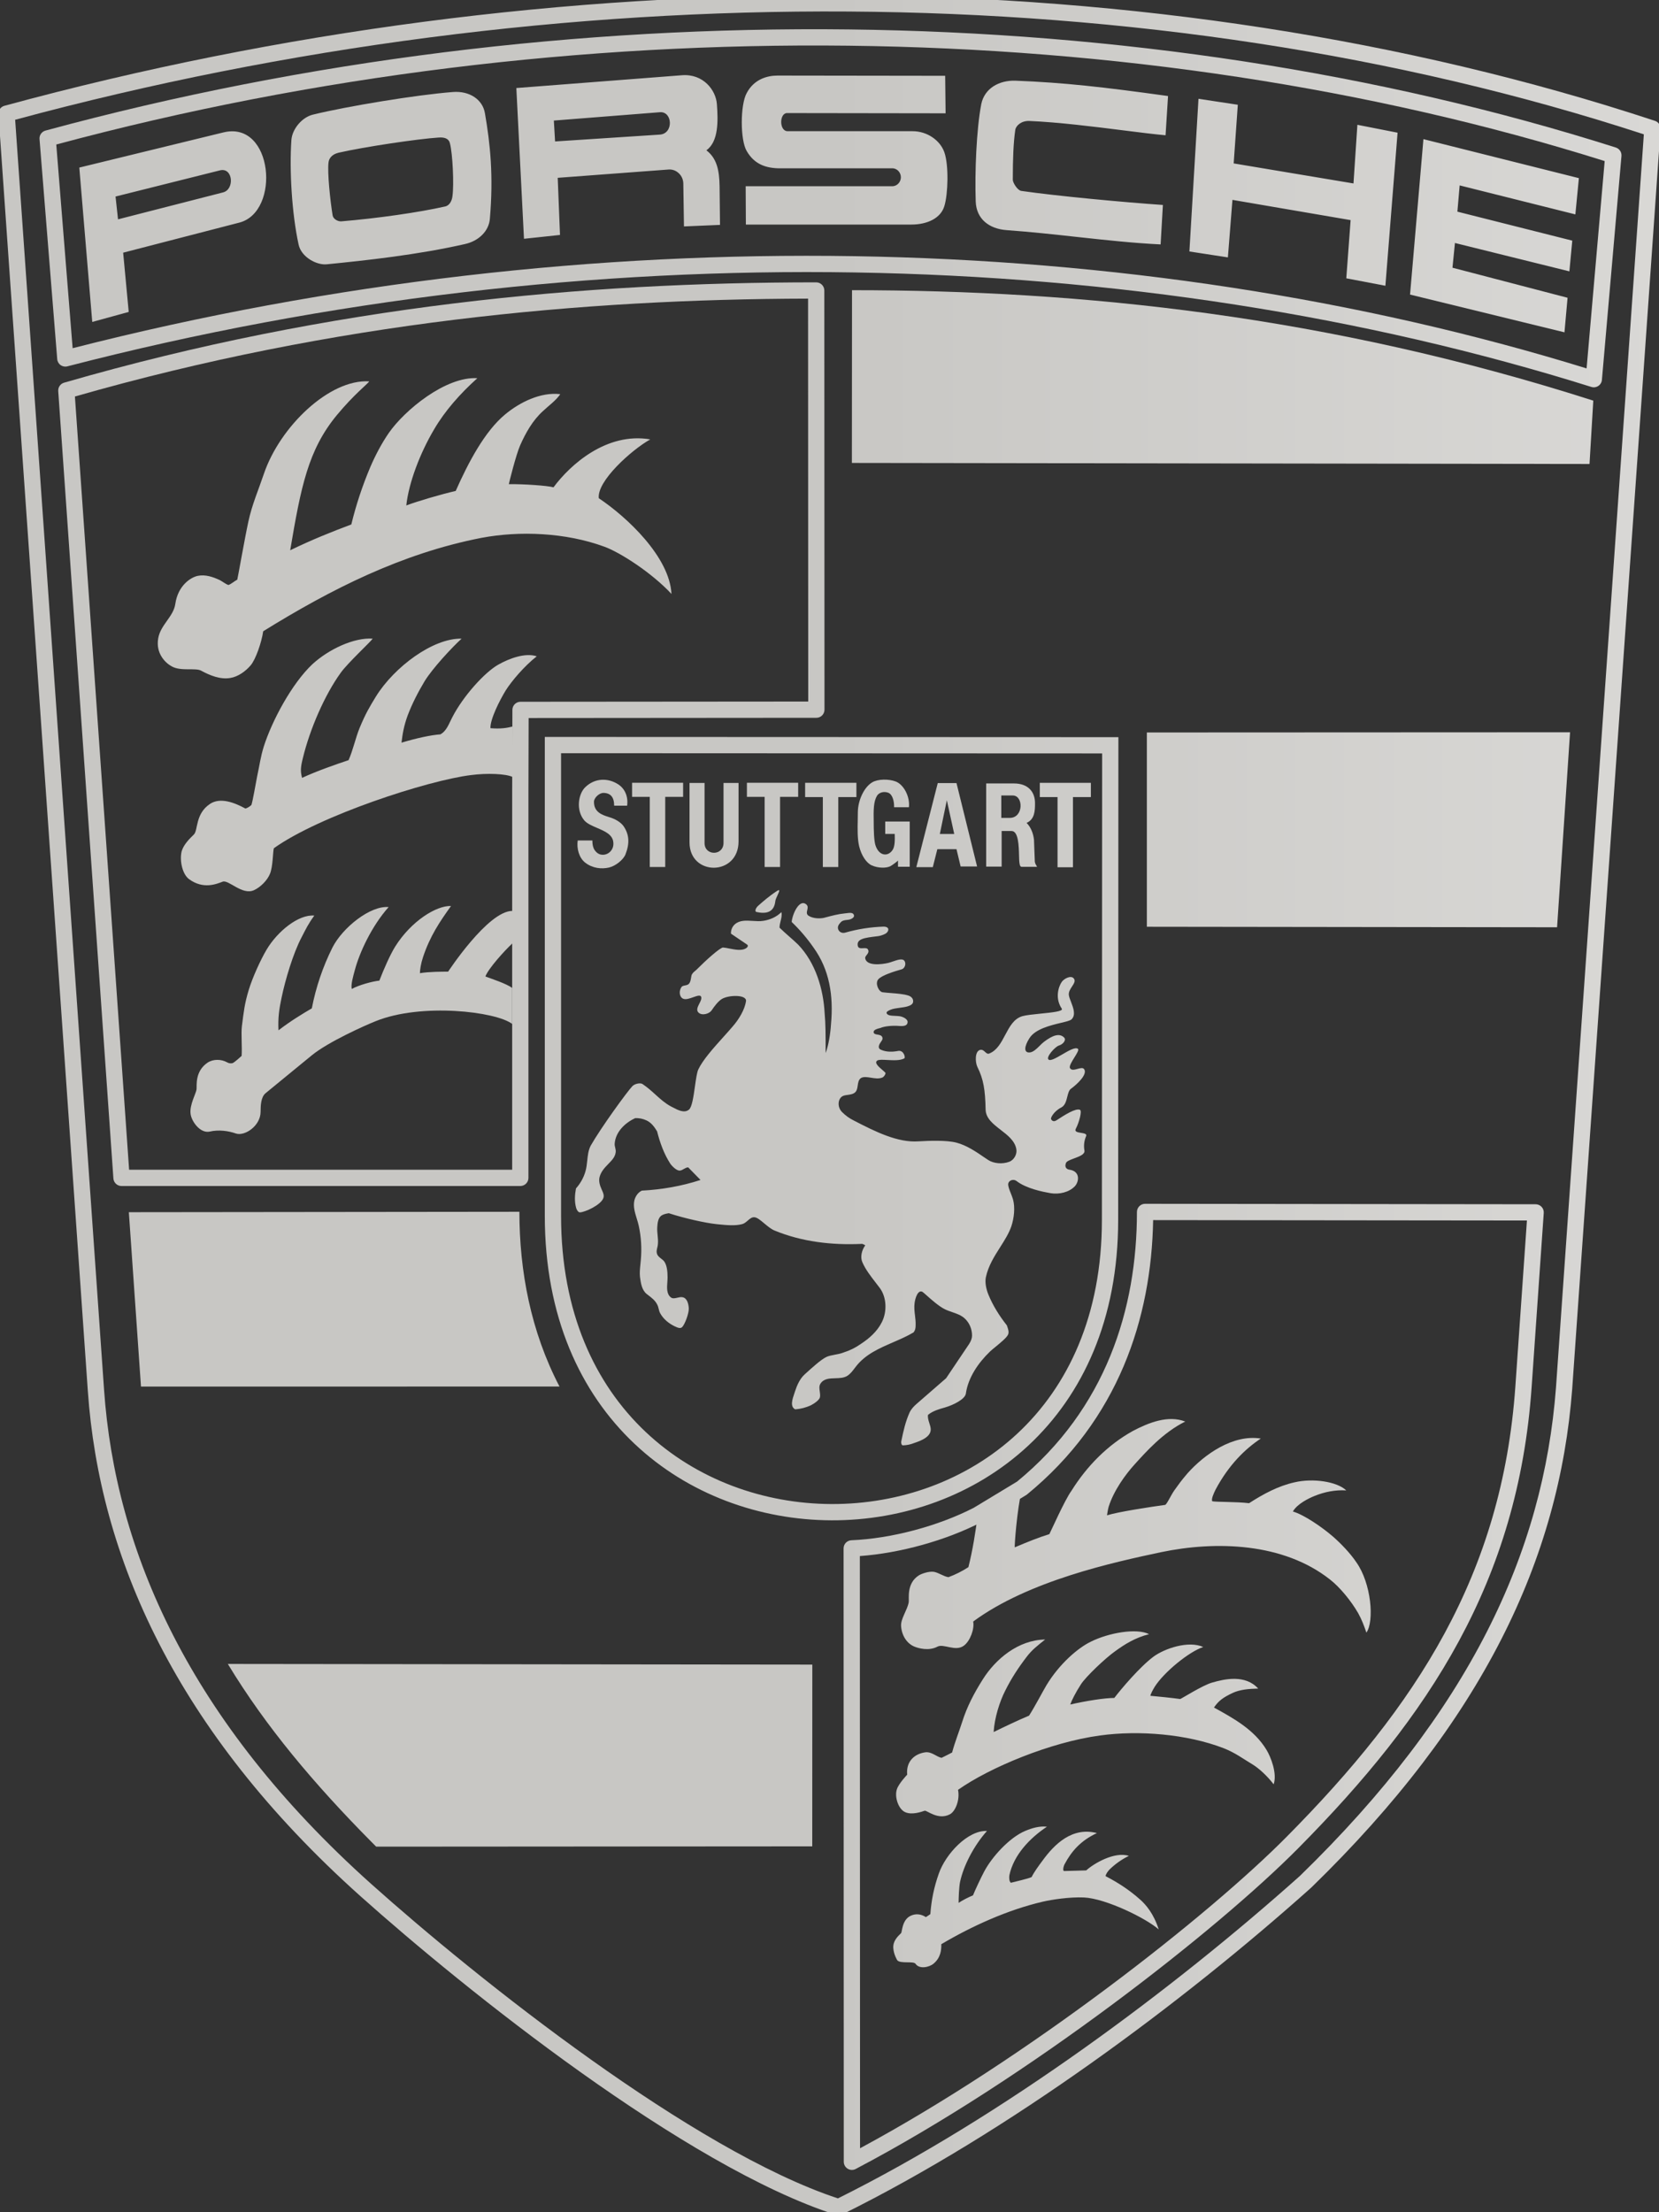 <?xml version="1.0" encoding="UTF-8"?> <svg xmlns="http://www.w3.org/2000/svg" width="51" height="68" viewBox="0 0 51 68" fill="none"><rect x="0" y="0" width="51" height="68" fill="#333333" stroke="none"/> <g clip-path="url(#clip0_324_3125)"> <path fill-rule="evenodd" clip-rule="evenodd" d="M13.926 2.828C12.806 2.914 10.667 3.267 9.622 3.523C9.287 3.602 8.983 3.963 8.958 4.303C8.894 5.221 8.97 6.558 9.179 7.515C9.261 7.908 9.742 8.157 10.046 8.124C11.243 8.006 12.857 7.83 14.293 7.502C14.711 7.41 15.027 7.108 15.059 6.728C15.173 5.41 15.072 4.428 14.907 3.478C14.838 3.064 14.439 2.789 13.926 2.828ZM13.909 6.031C13.896 6.149 13.833 6.313 13.687 6.346C12.878 6.53 11.586 6.713 10.491 6.804C10.384 6.811 10.244 6.732 10.225 6.62C10.149 6.149 10.061 5.303 10.099 4.995C10.111 4.877 10.194 4.746 10.409 4.694C11.219 4.51 12.859 4.268 13.479 4.228C13.707 4.209 13.808 4.288 13.833 4.412C13.915 4.726 13.96 5.671 13.909 6.031ZM37.887 6.144L41.52 6.766L41.387 8.555L42.589 8.784L42.963 4.079L41.728 3.836L41.608 5.639L37.925 5.023L38.052 3.22L36.843 3.037L36.564 7.73L37.747 7.912L37.887 6.144ZM22.955 4.643C23.189 5.049 23.544 5.174 23.986 5.174L27.448 5.173C27.515 5.179 27.577 5.21 27.623 5.261C27.668 5.312 27.694 5.379 27.694 5.449C27.694 5.518 27.668 5.585 27.623 5.636C27.577 5.687 27.515 5.719 27.448 5.724H22.923L22.929 6.903H28.011C28.518 6.903 28.923 6.701 29.031 6.334C29.145 5.967 29.17 5.076 29.031 4.682C28.904 4.316 28.505 4.033 28.056 4.033H24.214C23.949 4.033 23.955 3.476 24.196 3.476L29.069 3.483L29.056 2.33L23.904 2.323C23.575 2.323 23.176 2.441 22.955 2.86C22.753 3.221 22.753 4.309 22.955 4.643ZM20.97 5.472C20.993 5.526 21.005 5.584 21.006 5.642L21.026 6.96L22.134 6.913L22.121 5.728C22.114 5.223 22.032 4.863 21.715 4.62C22.095 4.351 22.076 3.702 22.038 3.198C22.007 2.772 21.621 2.261 20.962 2.313L15.873 2.706L16.108 7.34L17.215 7.222L17.145 5.466L20.563 5.21C20.62 5.207 20.677 5.217 20.73 5.237C20.783 5.258 20.831 5.29 20.872 5.33C20.914 5.37 20.947 5.418 20.97 5.472ZM20.28 3.45C20.678 3.411 20.716 4.112 20.28 4.138L17.064 4.348L17.026 3.706L20.28 3.45ZM31.211 3.994C31.23 3.863 31.395 3.712 31.635 3.718C32.546 3.757 33.628 3.893 34.539 4.008C35.041 4.071 35.49 4.128 35.831 4.158L35.907 2.952C33.926 2.677 32.723 2.539 31.211 2.48C30.711 2.466 30.268 2.716 30.167 3.194C30.015 3.974 29.964 5.311 29.995 6.196C30.015 6.733 30.407 7.034 30.945 7.074C31.68 7.127 32.403 7.206 33.114 7.284C33.989 7.379 34.845 7.473 35.679 7.513L35.749 6.3C34.597 6.222 32.483 6.026 31.394 5.868C31.274 5.848 31.135 5.612 31.135 5.527C31.135 4.878 31.154 4.381 31.211 3.994ZM7.356 6.843C8.634 6.515 8.4 3.697 6.869 4.07L2.438 5.151L2.836 9.896L3.957 9.588L3.786 7.767L7.356 6.843ZM6.773 5.234C7.166 5.149 7.217 5.831 6.85 5.916L3.628 6.742L3.552 6.041L6.773 5.234ZM44.727 7.469L44.651 8.229L48.189 9.153L48.094 10.215L43.347 9.055L43.758 4.277L48.537 5.476L48.429 6.59L44.872 5.699L44.802 6.506L48.334 7.397L48.245 8.341L44.727 7.469Z" fill="url(#paint0_linear_324_3125)"></path> <path d="M22.933 30.776C22.895 31.031 22.718 31.333 22.515 31.562C22.43 31.662 22.335 31.768 22.237 31.876C21.932 32.215 21.604 32.581 21.466 32.875C21.424 32.967 21.395 33.172 21.364 33.39C21.321 33.697 21.274 34.03 21.181 34.107C21.037 34.227 20.841 34.123 20.673 34.034C20.656 34.026 20.64 34.017 20.624 34.009C20.443 33.911 20.3 33.782 20.151 33.647C20.03 33.537 19.904 33.424 19.751 33.321C19.681 33.275 19.51 33.314 19.441 33.386C19.282 33.551 18.472 34.665 18.156 35.221C18.085 35.363 18.069 35.518 18.053 35.675C18.041 35.786 18.029 35.899 17.997 36.008C17.941 36.204 17.839 36.381 17.706 36.531C17.669 36.729 17.656 36.938 17.713 37.135C17.731 37.194 17.776 37.266 17.826 37.266C17.972 37.266 18.471 37.043 18.548 36.827C18.577 36.742 18.541 36.662 18.505 36.583C18.502 36.577 18.5 36.571 18.497 36.565C18.441 36.44 18.396 36.303 18.434 36.172C18.478 36.015 18.579 35.903 18.687 35.792C18.696 35.782 18.705 35.773 18.714 35.764C18.813 35.662 18.91 35.562 18.927 35.418C18.934 35.37 18.923 35.326 18.913 35.281C18.903 35.241 18.893 35.2 18.896 35.156C18.921 34.796 19.212 34.514 19.529 34.369C19.644 34.365 19.759 34.387 19.864 34.435C20.017 34.5 20.117 34.639 20.2 34.776C20.289 35.13 20.415 35.477 20.611 35.778C20.649 35.831 20.788 35.982 20.89 35.982C20.937 35.982 20.98 35.957 21.022 35.932C21.065 35.908 21.108 35.883 21.156 35.883L21.535 36.27C20.953 36.46 20.345 36.566 19.731 36.598C19.617 36.651 19.535 36.768 19.503 36.893C19.459 37.079 19.516 37.266 19.573 37.453C19.597 37.528 19.62 37.604 19.636 37.679C19.711 38.023 19.732 38.377 19.7 38.728C19.696 38.777 19.691 38.826 19.686 38.874C19.673 39 19.661 39.125 19.674 39.252C19.7 39.443 19.731 39.658 19.883 39.777C19.898 39.788 19.913 39.8 19.928 39.812C20.039 39.897 20.145 39.978 20.206 40.105C20.228 40.147 20.239 40.192 20.25 40.237C20.261 40.282 20.272 40.327 20.295 40.367C20.395 40.55 20.567 40.687 20.75 40.773L20.752 40.773C20.82 40.806 20.915 40.851 20.971 40.792C21.054 40.707 21.181 40.372 21.174 40.215C21.167 40.078 21.123 39.901 20.984 39.875C20.931 39.864 20.876 39.877 20.822 39.89C20.747 39.907 20.676 39.925 20.617 39.875C20.489 39.768 20.502 39.582 20.515 39.409C20.518 39.359 20.522 39.31 20.522 39.265C20.522 39.081 20.503 38.853 20.389 38.741C20.37 38.723 20.349 38.707 20.327 38.69C20.27 38.646 20.211 38.601 20.193 38.525C20.177 38.471 20.191 38.413 20.205 38.353C20.214 38.318 20.222 38.283 20.224 38.249C20.234 38.152 20.225 38.061 20.216 37.97C20.208 37.889 20.2 37.809 20.205 37.725C20.212 37.593 20.231 37.437 20.332 37.365C20.399 37.321 20.476 37.307 20.549 37.294L20.56 37.292C21.035 37.449 21.693 37.593 22.009 37.626C22.034 37.629 22.059 37.631 22.084 37.634C22.335 37.659 22.606 37.686 22.82 37.626C22.883 37.609 22.935 37.563 22.987 37.519C23.053 37.461 23.117 37.406 23.199 37.417C23.282 37.427 23.384 37.513 23.494 37.605C23.595 37.689 23.702 37.779 23.807 37.823C24.649 38.171 25.567 38.276 26.471 38.236C26.516 38.222 26.592 38.275 26.599 38.281C26.49 38.426 26.44 38.642 26.51 38.799C26.607 39.021 26.761 39.221 26.913 39.417C26.959 39.476 27.004 39.534 27.047 39.592C27.256 39.875 27.275 40.313 27.11 40.64C26.965 40.929 26.724 41.139 26.465 41.309C26.303 41.424 26.126 41.512 25.939 41.571C25.854 41.606 25.758 41.624 25.666 41.641C25.566 41.66 25.471 41.678 25.396 41.715C25.229 41.799 24.97 42.035 24.758 42.227L24.737 42.246C24.591 42.378 24.503 42.574 24.439 42.771C24.433 42.788 24.427 42.807 24.421 42.826C24.358 43.01 24.28 43.238 24.446 43.321C24.612 43.309 24.775 43.267 24.927 43.197C25.041 43.138 25.186 43.033 25.205 42.954C25.218 42.897 25.209 42.835 25.201 42.773C25.188 42.687 25.176 42.601 25.224 42.528C25.326 42.375 25.499 42.37 25.675 42.365C25.815 42.361 25.956 42.358 26.066 42.279C26.148 42.221 26.209 42.141 26.27 42.06C26.284 42.041 26.298 42.023 26.313 42.004C26.603 41.629 27.027 41.446 27.453 41.261C27.669 41.167 27.885 41.074 28.085 40.955C28.135 40.89 28.148 40.831 28.148 40.725C28.151 40.627 28.14 40.532 28.128 40.436C28.113 40.309 28.098 40.182 28.116 40.051C28.135 39.899 28.218 39.638 28.357 39.709C28.372 39.718 28.417 39.758 28.48 39.813C28.621 39.939 28.852 40.144 29.027 40.234C29.102 40.274 29.186 40.303 29.27 40.332C29.409 40.379 29.551 40.428 29.66 40.53C29.8 40.661 29.882 40.85 29.882 41.054C29.882 41.126 29.856 41.211 29.794 41.309L29.085 42.364L28.18 43.151C28.097 43.223 28.015 43.308 27.964 43.413C27.838 43.694 27.774 43.97 27.705 44.311C27.698 44.349 27.712 44.428 27.756 44.428C27.875 44.425 27.992 44.401 28.103 44.356C28.338 44.278 28.641 44.153 28.61 43.904C28.602 43.847 28.585 43.794 28.568 43.741C28.542 43.659 28.516 43.578 28.528 43.491C28.679 43.367 28.869 43.314 29.051 43.263L29.053 43.262C29.301 43.19 29.667 43.012 29.692 42.836C29.762 42.345 30.072 41.892 30.433 41.545C30.468 41.51 30.531 41.459 30.602 41.401C30.758 41.273 30.955 41.111 30.99 41.021C31.024 40.944 30.991 40.851 30.961 40.766C30.958 40.757 30.955 40.748 30.952 40.739C30.724 40.451 30.521 40.129 30.383 39.789C30.319 39.631 30.274 39.429 30.306 39.264C30.381 38.91 30.567 38.618 30.746 38.337C30.882 38.123 31.014 37.915 31.091 37.692C31.173 37.443 31.211 37.121 31.141 36.866C31.124 36.807 31.099 36.745 31.075 36.684C31.028 36.566 30.983 36.454 30.995 36.38C31.015 36.282 31.154 36.23 31.249 36.302C31.552 36.537 32.065 36.636 32.293 36.676C32.559 36.721 32.863 36.65 33.04 36.466C33.172 36.328 33.218 36.007 32.882 35.955C32.824 35.948 32.711 35.909 32.768 35.751C32.789 35.692 32.903 35.651 33.023 35.606C33.185 35.546 33.359 35.481 33.337 35.364C33.31 35.216 33.328 35.062 33.388 34.925C33.421 34.853 33.329 34.838 33.233 34.822C33.129 34.806 33.022 34.788 33.072 34.695C33.167 34.519 33.274 34.145 33.198 34.113C33.065 34.06 32.742 34.263 32.483 34.433C32.394 34.492 32.337 34.453 32.312 34.401C32.287 34.368 32.395 34.158 32.629 34.04C32.743 33.979 32.778 33.84 32.81 33.712C32.836 33.607 32.861 33.508 32.926 33.464C33.116 33.326 33.445 33.018 33.325 32.861C33.286 32.812 33.207 32.834 33.125 32.856C33.033 32.881 32.938 32.907 32.895 32.835C32.858 32.777 32.946 32.638 33.027 32.507C33.104 32.384 33.175 32.27 33.136 32.238C33.054 32.178 32.848 32.298 32.652 32.413C32.464 32.522 32.285 32.626 32.23 32.565C32.154 32.487 32.433 32.179 32.547 32.14C32.686 32.101 32.787 31.963 32.711 31.891C32.566 31.747 32.356 31.826 32.096 32.022C32.049 32.058 32.003 32.103 31.958 32.149C31.862 32.243 31.767 32.337 31.661 32.35C31.465 32.37 31.483 32.166 31.648 31.91C31.825 31.631 32.287 31.52 32.61 31.442C32.772 31.404 32.899 31.373 32.94 31.334C33.08 31.198 32.995 30.98 32.924 30.795C32.892 30.714 32.863 30.639 32.857 30.58C32.848 30.486 32.905 30.4 32.957 30.321C33.016 30.23 33.07 30.149 33.009 30.076C32.926 29.97 32.717 30.076 32.641 30.18C32.528 30.344 32.433 30.698 32.641 31.006C32.692 31.087 32.335 31.123 31.982 31.158C31.761 31.181 31.541 31.203 31.427 31.236C31.166 31.313 31.035 31.561 30.902 31.811C30.777 32.048 30.651 32.287 30.413 32.383C30.36 32.406 30.323 32.371 30.282 32.334C30.241 32.296 30.196 32.255 30.129 32.272C29.964 32.317 29.977 32.651 30.046 32.795C30.236 33.176 30.287 33.504 30.299 34.106C30.306 34.377 30.532 34.552 30.762 34.73C30.978 34.896 31.197 35.066 31.243 35.319C31.274 35.476 31.173 35.659 31.022 35.712C30.812 35.791 30.546 35.764 30.383 35.659C30.344 35.635 30.299 35.603 30.248 35.569C30.031 35.419 29.714 35.202 29.401 35.123C29.103 35.044 28.566 35.063 28.237 35.083C27.598 35.129 26.914 34.788 26.255 34.447C26.109 34.375 26.002 34.297 25.888 34.185C25.742 34.041 25.749 33.805 25.881 33.707C25.924 33.674 25.989 33.665 26.057 33.656C26.152 33.643 26.253 33.629 26.312 33.55C26.347 33.502 26.357 33.436 26.367 33.369C26.38 33.278 26.394 33.185 26.47 33.136C26.549 33.091 26.657 33.108 26.773 33.127C26.89 33.146 27.014 33.166 27.121 33.123C27.16 33.11 27.21 33.051 27.223 32.992C27.227 32.975 27.181 32.935 27.125 32.888C27.015 32.794 26.866 32.668 26.97 32.599C27.019 32.568 27.138 32.575 27.276 32.582C27.458 32.592 27.673 32.604 27.8 32.533C27.843 32.507 27.78 32.271 27.609 32.304C27.445 32.336 27.255 32.343 27.09 32.271C27.039 32.251 27.015 32.225 27.015 32.172C27.02 32.113 27.052 32.069 27.08 32.028C27.115 31.979 27.146 31.935 27.121 31.878C27.097 31.823 27.035 31.812 26.977 31.802C26.918 31.793 26.862 31.783 26.856 31.727C26.851 31.652 26.976 31.621 27.04 31.605C27.054 31.601 27.066 31.598 27.072 31.596C27.179 31.549 27.407 31.517 27.653 31.537C27.812 31.549 27.901 31.517 27.901 31.412C27.901 31.314 27.73 31.242 27.641 31.235C27.599 31.23 27.556 31.228 27.513 31.226C27.393 31.221 27.283 31.216 27.255 31.143C27.244 31.096 27.315 31.065 27.361 31.045C27.366 31.042 27.371 31.04 27.375 31.038C27.449 31.006 27.558 30.991 27.665 30.977C27.751 30.966 27.836 30.954 27.901 30.934C27.977 30.908 28.072 30.875 28.072 30.776C28.072 30.685 28.002 30.626 27.92 30.6C27.774 30.555 27.592 30.541 27.404 30.526C27.314 30.519 27.223 30.512 27.135 30.501C27.015 30.488 26.895 30.233 26.995 30.108C27.103 29.977 27.495 29.859 27.723 29.794C27.812 29.767 27.869 29.623 27.8 29.532C27.743 29.453 27.587 29.506 27.445 29.555C27.398 29.571 27.352 29.587 27.312 29.597C27.097 29.649 26.635 29.701 26.597 29.453C26.592 29.42 26.616 29.39 26.642 29.357C26.678 29.311 26.719 29.26 26.685 29.191C26.662 29.139 26.599 29.142 26.535 29.146C26.461 29.15 26.386 29.154 26.369 29.073C26.326 28.857 26.586 28.826 26.941 28.782C26.953 28.781 26.965 28.78 26.977 28.778C27.046 28.772 27.154 28.738 27.223 28.699C27.325 28.64 27.369 28.483 27.16 28.483C26.764 28.496 26.371 28.557 25.989 28.666C25.888 28.699 25.786 28.647 25.762 28.549C25.743 28.463 25.799 28.398 25.856 28.339C25.902 28.292 25.973 28.284 26.039 28.277C26.074 28.273 26.107 28.269 26.135 28.26C26.205 28.234 26.275 28.188 26.249 28.123C26.223 28.043 26.115 28.058 26.025 28.07C26.003 28.073 25.982 28.076 25.964 28.077C25.772 28.095 25.568 28.149 25.358 28.205L25.325 28.214C25.23 28.234 25.009 28.247 24.857 28.149C24.787 28.102 24.801 28.04 24.816 27.976C24.831 27.912 24.846 27.847 24.78 27.795C24.578 27.631 24.363 28.077 24.337 28.339C24.585 28.577 24.81 28.84 25.008 29.125C25.495 29.8 25.628 30.593 25.546 31.484C25.527 31.785 25.47 32.133 25.381 32.369C25.381 31.812 25.381 31.471 25.35 31.137C25.312 30.416 25.078 29.597 24.533 29.033C24.442 28.945 24.348 28.862 24.253 28.779C24.157 28.694 24.059 28.608 23.964 28.515C23.964 28.446 23.98 28.378 23.997 28.311C24.02 28.219 24.043 28.128 24.021 28.037C23.869 28.188 23.672 28.273 23.464 28.305C23.36 28.322 23.249 28.314 23.138 28.307C22.934 28.294 22.732 28.281 22.584 28.417C22.546 28.453 22.516 28.496 22.497 28.545C22.477 28.594 22.468 28.646 22.471 28.699L22.964 29.033C23.028 29.073 22.958 29.138 22.92 29.157C22.788 29.228 22.598 29.191 22.424 29.157C22.355 29.143 22.289 29.13 22.23 29.125C22.142 29.118 21.686 29.531 21.446 29.774C21.425 29.798 21.399 29.819 21.374 29.84C21.323 29.882 21.273 29.924 21.256 29.99C21.251 30.012 21.247 30.034 21.244 30.057C21.233 30.123 21.222 30.19 21.18 30.239C21.151 30.272 21.104 30.282 21.059 30.291C21.015 30.3 20.973 30.308 20.952 30.337C20.869 30.449 20.876 30.638 20.996 30.697C21.077 30.736 21.202 30.692 21.313 30.652C21.446 30.605 21.56 30.564 21.56 30.678C21.562 30.725 21.532 30.785 21.5 30.846C21.45 30.945 21.396 31.05 21.471 31.123C21.585 31.235 21.812 31.156 21.876 31.058C21.964 30.927 22.072 30.783 22.186 30.71C22.395 30.579 22.964 30.566 22.933 30.776Z" fill="url(#paint1_linear_324_3125)"></path> <path fill-rule="evenodd" clip-rule="evenodd" d="M28.676 26.654L28.815 26.103H29.404L29.531 26.634H30.037L29.404 24.071H28.828L28.169 26.654H28.676ZM29.107 24.598L29.334 25.634H28.892L29.107 24.598Z" fill="url(#paint2_linear_324_3125)"></path> <path d="M27.308 24.368C27.442 24.421 27.492 24.643 27.485 24.813L27.941 24.813C27.979 24.492 27.783 24.112 27.53 24.02C27.321 23.942 26.992 23.942 26.814 24.047C26.561 24.197 26.378 24.597 26.371 24.957C26.371 25.037 26.37 25.119 26.368 25.202C26.362 25.479 26.356 25.77 26.41 26.007C26.48 26.301 26.637 26.53 26.802 26.602C26.998 26.688 27.238 26.688 27.365 26.629C27.441 26.589 27.599 26.465 27.606 26.452V26.642H27.966V25.253H27.213V25.633H27.505C27.511 25.816 27.511 26.02 27.441 26.124C27.302 26.341 27.017 26.321 26.91 25.973C26.866 25.823 26.859 25.501 26.859 25.272C26.852 24.892 26.852 24.643 26.961 24.459C27.023 24.361 27.169 24.315 27.308 24.368Z" fill="url(#paint3_linear_324_3125)"></path> <path d="M19.279 24.766C19.317 24.484 19.209 24.242 19.007 24.111C18.697 23.908 18.292 23.908 17.994 24.195C17.779 24.398 17.696 24.903 17.962 25.218C18.049 25.318 18.201 25.383 18.355 25.449C18.595 25.551 18.84 25.656 18.855 25.9C18.86 25.949 18.855 25.999 18.84 26.046C18.824 26.093 18.799 26.136 18.766 26.171C18.733 26.207 18.692 26.235 18.648 26.252C18.603 26.27 18.555 26.277 18.507 26.273C18.387 26.266 18.317 26.182 18.279 26.129C18.228 26.05 18.21 25.959 18.21 25.834H17.76C17.722 26.089 17.805 26.371 17.988 26.515C18.216 26.693 18.494 26.719 18.723 26.666C18.925 26.62 19.166 26.424 19.229 26.26C19.361 25.92 19.342 25.657 19.178 25.408C19.089 25.271 18.905 25.173 18.754 25.126C18.742 25.123 18.73 25.119 18.718 25.115C18.518 25.052 18.254 24.968 18.26 24.642C18.26 24.524 18.425 24.366 18.558 24.373C18.772 24.379 18.88 24.504 18.88 24.766H19.279Z" fill="url(#paint4_linear_324_3125)"></path> <path fill-rule="evenodd" clip-rule="evenodd" d="M31.795 26.048C31.792 25.947 31.789 25.861 31.787 25.82C31.767 25.623 31.691 25.427 31.559 25.295C31.812 25.183 31.818 24.915 31.818 24.686C31.818 24.338 31.602 24.082 31.173 24.082H30.317V26.639H30.792V25.544H31.097C31.31 25.544 31.32 26.008 31.327 26.304C31.328 26.351 31.329 26.393 31.331 26.429L31.331 26.436C31.338 26.532 31.345 26.645 31.406 26.645H31.881C31.881 26.645 31.877 26.637 31.871 26.626C31.853 26.596 31.817 26.537 31.812 26.488C31.805 26.359 31.799 26.188 31.795 26.048ZM30.781 24.452H31.136C31.465 24.452 31.471 25.141 31.04 25.141H30.781V24.452Z" fill="url(#paint5_linear_324_3125)"></path> <path d="M20.45 26.65H19.975V24.494H19.431V24.061H21V24.494H20.45V26.65Z" fill="url(#paint6_linear_324_3125)"></path> <path d="M23.506 26.65V24.494H22.961V24.061H24.537V24.494H23.98V26.65H23.506Z" fill="url(#paint7_linear_324_3125)"></path> <path d="M24.751 24.062H26.327V24.501H25.77V26.651H25.295V24.501H24.751V24.062Z" fill="url(#paint8_linear_324_3125)"></path> <path d="M32.984 24.501V26.658H32.51V24.501H31.965V24.063H33.535V24.501H32.984Z" fill="url(#paint9_linear_324_3125)"></path> <path d="M22.242 25.908V24.066H22.704V25.862C22.704 26.937 21.197 26.937 21.197 25.895V24.066H21.659V25.914C21.659 26.314 22.242 26.314 22.242 25.908Z" fill="url(#paint10_linear_324_3125)"></path> <path d="M23.308 27.841C23.448 27.717 23.643 27.546 23.872 27.396C23.999 27.309 23.956 27.401 23.904 27.514C23.872 27.581 23.838 27.655 23.834 27.704C23.795 28.057 23.536 28.097 23.251 28.032C23.201 28.018 23.22 27.92 23.308 27.841Z" fill="url(#paint11_linear_324_3125)"></path> <path fill-rule="evenodd" clip-rule="evenodd" d="M1.97 11.763C10.22 9.375 17.998 8.679 25.091 8.679C25.229 8.679 25.34 8.791 25.341 8.929L25.346 21.814C25.346 21.952 25.235 22.064 25.097 22.064L16.251 22.071L16.245 24.311L16.245 36.206C16.245 36.344 16.133 36.456 15.995 36.456H3.735C3.604 36.456 3.495 36.354 3.486 36.223L1.79 12.021C1.782 11.903 1.857 11.796 1.97 11.763ZM2.303 12.188L3.969 35.956H15.745L15.745 24.311L15.752 21.82C15.752 21.682 15.864 21.571 16.002 21.571L24.846 21.564L24.841 9.179C17.904 9.196 10.328 9.889 2.303 12.188Z" fill="url(#paint12_linear_324_3125)"></path> <path fill-rule="evenodd" clip-rule="evenodd" d="M35.025 37.076C35.072 37.029 35.135 37.003 35.202 37.003L47.208 37.017C47.277 37.017 47.343 37.046 47.39 37.096C47.438 37.147 47.462 37.215 47.457 37.284L47.084 42.644C46.667 48.612 43.934 52.748 39.918 56.803C37.431 59.318 31.613 63.881 26.305 66.671C26.228 66.712 26.135 66.709 26.06 66.664C25.985 66.618 25.939 66.537 25.939 66.45L25.933 47.595C25.933 47.461 26.038 47.351 26.172 47.345C27.392 47.295 28.833 46.913 29.934 46.347L31.267 45.541C33.999 43.299 34.951 40.236 34.951 37.253C34.951 37.187 34.978 37.123 35.025 37.076ZM35.449 37.504C35.396 40.522 34.38 43.641 31.57 45.939C31.561 45.946 31.551 45.953 31.541 45.959L30.186 46.78C30.181 46.783 30.176 46.785 30.171 46.788C29.076 47.352 27.672 47.741 26.433 47.831L26.439 66.034C31.6 63.254 37.168 58.873 39.562 56.451C43.533 52.442 46.18 48.412 46.585 42.609L46.94 37.516L35.449 37.504Z" fill="url(#paint13_linear_324_3125)"></path> <path fill-rule="evenodd" clip-rule="evenodd" d="M1.398 4.014C17.442 -0.343 35.111 -0.094 49.673 4.535C49.784 4.571 49.856 4.679 49.846 4.795L49.245 11.677C49.239 11.753 49.198 11.821 49.135 11.863C49.072 11.905 48.994 11.917 48.921 11.894C34.962 7.517 18.136 7.098 2.071 11.261C1.999 11.28 1.923 11.265 1.863 11.223C1.803 11.18 1.765 11.113 1.759 11.039L1.215 4.275C1.205 4.155 1.282 4.046 1.398 4.014ZM1.73 4.442L2.233 10.703C18.183 6.626 34.862 7.03 48.774 11.324L49.33 4.951C34.964 0.431 17.563 0.184 1.73 4.442Z" fill="url(#paint14_linear_324_3125)"></path> <path fill-rule="evenodd" clip-rule="evenodd" d="M15.745 30.366V31.474C15.251 31.094 12.96 30.819 11.549 31.389C11.207 31.526 10.093 32.024 9.587 32.437L8.163 33.604C8.023 33.721 8.011 33.977 8.011 34.174C8.011 34.606 7.524 34.934 7.251 34.842C7.03 34.763 6.726 34.718 6.448 34.783C6.15 34.848 5.884 34.462 5.859 34.239C5.821 33.964 6.03 33.604 6.042 33.485C6.055 33.374 5.985 32.935 6.378 32.666C6.555 32.548 6.802 32.555 6.979 32.653C7.03 32.684 7.092 32.694 7.15 32.679C7.213 32.653 7.384 32.496 7.428 32.456C7.447 32.195 7.409 31.782 7.435 31.552C7.492 31.106 7.517 30.851 7.65 30.418C7.764 30.045 8.011 29.501 8.194 29.193C8.523 28.636 9.175 28.099 9.662 28.144C9.472 28.406 9.409 28.544 9.27 28.813C9.011 29.305 8.77 30.117 8.656 30.667C8.58 31.021 8.542 31.297 8.561 31.67C8.934 31.382 9.327 31.146 9.586 30.995C9.711 30.345 9.925 29.716 10.219 29.127C10.536 28.505 11.39 27.83 11.947 27.882C11.421 28.472 11.048 29.291 10.909 29.816C10.852 30.025 10.782 30.267 10.814 30.399C11.023 30.281 11.454 30.163 11.662 30.143C11.801 29.783 11.991 29.35 12.149 29.095C12.643 28.308 13.421 27.83 13.865 27.849C13.517 28.334 13.219 28.774 13.004 29.422C12.94 29.612 12.909 29.816 12.909 29.914C13.181 29.867 13.605 29.867 13.776 29.867C13.776 29.867 15 28 15.749 28V29C15.508 29.224 15.017 29.766 14.921 30.015C15.131 30.095 15.549 30.228 15.745 30.366ZM15.758 23.882C15.546 23.783 14.976 23.759 14.476 23.825C13.147 23.989 9.824 25.07 8.419 26.073C8.388 26.158 8.393 26.637 8.299 26.86C8.217 27.062 8.008 27.272 7.805 27.364C7.444 27.527 7.026 27.03 6.843 27.102C6.653 27.174 6.248 27.345 5.811 27.023C5.615 26.88 5.514 26.473 5.583 26.171C5.647 25.955 5.824 25.784 5.964 25.647C6.09 25.516 6.001 25.012 6.457 24.71C6.773 24.5 7.21 24.671 7.546 24.854C7.622 24.828 7.673 24.795 7.729 24.743C7.773 24.605 7.843 24.185 7.906 23.858C7.983 23.504 8.008 23.274 8.109 22.947C8.362 22.154 8.97 21.014 9.603 20.417C10.103 19.958 10.881 19.591 11.457 19.631C11.4 19.722 10.685 20.384 10.475 20.679C9.982 21.36 9.527 22.409 9.311 23.3C9.235 23.602 9.235 23.714 9.286 23.91C9.754 23.693 10.362 23.484 10.716 23.366C10.856 23.045 10.932 22.677 11.052 22.383C11.242 21.924 11.363 21.727 11.558 21.407C12.121 20.502 13.311 19.611 14.191 19.631C13.9 19.893 13.292 20.548 13.052 20.941C12.856 21.269 12.672 21.623 12.533 21.99C12.413 22.317 12.375 22.56 12.343 22.828C12.799 22.691 13.248 22.593 13.539 22.573C13.736 22.461 13.799 22.245 13.907 22.042C14.242 21.393 14.9 20.666 15.318 20.43C15.653 20.24 16.147 20.056 16.501 20.174C16.122 20.469 15.723 20.941 15.546 21.223C15.362 21.524 15.065 22.108 15.077 22.383C15.388 22.409 15.58 22.378 15.758 22.332V23.882ZM11.952 13.309C12.433 12.614 13.699 11.566 14.674 11.625C14.142 12.103 13.674 12.634 13.345 13.198C12.914 13.925 12.566 14.836 12.49 15.537C12.813 15.413 13.572 15.19 14.009 15.091C14.395 14.22 14.902 13.256 15.528 12.739C15.977 12.365 16.623 12.044 17.224 12.116C17.085 12.319 16.857 12.477 16.686 12.641C16.376 12.922 16.161 13.303 15.99 13.689C15.863 13.977 15.648 14.842 15.642 14.882C16.078 14.876 16.851 14.928 17.015 14.98C17.528 14.286 18.648 13.277 19.99 13.506C19.408 13.834 18.345 14.79 18.408 15.315C19.281 15.898 20.585 17.123 20.642 18.257C20.047 17.615 19.066 16.979 18.572 16.802C17.389 16.369 15.977 16.311 14.8 16.533C12.344 17.012 10.174 18.113 8.091 19.404C8.041 19.752 7.857 20.276 7.705 20.452C7.554 20.629 7.325 20.8 7.079 20.84C6.769 20.892 6.452 20.761 6.186 20.617C6.016 20.518 5.566 20.643 5.282 20.485C5.085 20.38 4.781 20.085 4.864 19.62C4.934 19.207 5.332 18.958 5.389 18.565C5.471 17.989 5.876 17.739 6.085 17.7C6.313 17.654 6.547 17.733 6.756 17.831C6.844 17.877 6.939 17.956 7.022 17.982C7.104 17.956 7.224 17.851 7.294 17.818C7.313 17.752 7.522 16.553 7.636 16.029C7.749 15.505 7.946 15.059 8.111 14.568C8.604 13.113 10.13 11.645 11.351 11.723C11.288 11.816 10.895 12.11 10.351 12.765C9.471 13.834 9.25 14.968 8.921 16.914C9.598 16.586 10.187 16.351 10.8 16.121C10.946 15.518 11.142 14.928 11.383 14.358C11.541 13.991 11.731 13.63 11.952 13.309ZM0.466 3.681L3.199 42.719C3.542 47.655 5.805 52.892 11.414 57.912C13.028 59.356 15.515 61.421 18.164 63.306C20.781 65.169 23.536 66.84 25.759 67.575C30.805 65.064 36.054 61.155 39.963 57.661C45.172 52.597 47.447 47.73 47.833 42.653L50.534 4.129C35.38 -0.827 17.177 -0.831 0.466 3.681ZM0.136 3.252C17.051 -1.354 35.519 -1.356 50.876 3.715C50.984 3.751 51.055 3.856 51.047 3.97L48.332 42.69L48.332 42.691C47.934 47.913 45.589 52.89 40.308 58.023L40.3 58.03C36.346 61.566 31.017 65.532 25.889 68.069C25.831 68.098 25.764 68.103 25.702 68.083C23.385 67.34 20.536 65.608 17.874 63.714C15.207 61.816 12.706 59.738 11.08 58.285C5.385 53.187 3.053 47.833 2.7 42.754L-0.047 3.51C-0.056 3.391 0.021 3.283 0.136 3.252Z" fill="url(#paint15_linear_324_3125)"></path> <path fill-rule="evenodd" clip-rule="evenodd" d="M31.417 45.76C31.259 46.421 31.183 47.536 31.195 47.563C31.582 47.398 31.942 47.254 32.259 47.156C32.284 47.116 32.734 46.101 32.937 45.826C33.411 45.066 34.05 44.416 34.828 43.984C35.316 43.728 35.91 43.492 36.436 43.696C35.746 44.036 35.208 44.653 34.885 45.007C34.588 45.334 34.239 45.819 34.081 46.317C34.056 46.402 34.031 46.579 34.031 46.579C34.353 46.474 35.385 46.317 35.816 46.258C35.866 46.251 35.998 45.956 36.1 45.812C36.227 45.636 36.303 45.524 36.505 45.288C37.025 44.705 37.904 44.082 38.759 44.219C38.29 44.528 37.777 45.019 37.366 45.792C37.309 45.91 37.233 46.074 37.265 46.146C37.391 46.173 38.019 46.159 38.398 46.206C38.834 45.924 39.297 45.674 39.797 45.564C40.359 45.432 41.094 45.537 41.386 45.812C41.044 45.792 40.72 45.858 40.411 45.983C40.233 46.055 39.879 46.225 39.745 46.461C40.082 46.559 40.632 46.933 40.98 47.234C41.22 47.444 41.511 47.745 41.695 48.021C42.157 48.67 42.252 49.836 42.005 50.184C41.936 49.98 41.859 49.778 41.753 49.587C41.531 49.201 41.182 48.781 40.885 48.551C39.449 47.418 37.379 47.359 35.69 47.712C34.239 48.021 31.625 48.585 29.917 49.843C29.961 50.066 29.827 50.439 29.632 50.584C29.372 50.78 29.005 50.511 28.815 50.617C28.556 50.754 28.233 50.668 28.1 50.61C27.872 50.511 27.721 50.269 27.701 49.987C27.682 49.764 27.891 49.495 27.935 49.253C27.955 49.154 27.853 48.67 28.252 48.421C28.328 48.375 28.556 48.29 28.714 48.316C28.872 48.349 28.999 48.454 29.156 48.48C29.371 48.401 29.577 48.297 29.77 48.172C29.898 47.667 29.992 47.083 30.056 46.566L31.417 45.76Z" fill="url(#paint16_linear_324_3125)"></path> <path fill-rule="evenodd" clip-rule="evenodd" d="M31.635 52.736C31.826 52.435 32.054 51.995 32.167 51.805C32.566 51.143 33.141 50.651 33.535 50.462C34.072 50.193 34.939 50.035 35.325 50.232C34.901 50.338 34.578 50.54 34.28 50.757C33.976 50.972 33.382 51.537 33.23 51.772C33.06 52.035 32.944 52.27 32.901 52.394C33.381 52.284 33.958 52.192 34.255 52.192C34.471 51.91 35.04 51.235 35.464 50.92C35.806 50.671 36.534 50.422 36.989 50.626C36.553 50.77 35.781 51.399 35.496 51.851C35.432 51.956 35.375 52.068 35.363 52.126C35.597 52.146 36.04 52.192 36.281 52.225C36.305 52.225 36.964 51.805 37.261 51.72C37.648 51.608 38.281 51.465 38.679 51.904C38.388 51.91 38.115 51.936 37.901 52.035C37.591 52.18 37.458 52.284 37.319 52.487C37.926 52.821 38.56 53.169 38.933 53.786C39.065 54.002 39.268 54.513 39.154 54.847C38.964 54.598 38.704 54.355 38.496 54.23C38.199 54.053 37.983 53.883 37.622 53.739C36.489 53.3 35.008 53.182 33.824 53.345C32.293 53.549 30.413 54.336 29.451 55.017C29.515 55.325 29.369 55.685 29.198 55.77C28.838 55.96 28.49 55.639 28.426 55.659C28.331 55.691 28.039 55.796 27.831 55.705C27.623 55.62 27.49 55.239 27.572 54.996C27.635 54.813 27.888 54.551 27.888 54.551C27.85 54.151 28.103 53.909 28.452 53.862C28.648 53.843 28.787 54.001 28.945 54.033C29.091 53.962 29.192 53.909 29.269 53.869C29.357 53.542 29.49 53.208 29.578 52.932C29.724 52.467 29.939 52.054 30.212 51.622C30.603 50.999 31.3 50.409 32.129 50.396C31.876 50.599 31.73 50.711 31.572 50.914C31.301 51.268 31.091 51.589 30.902 51.968C30.731 52.303 30.573 52.801 30.546 53.24C30.851 53.09 31.319 52.867 31.635 52.736ZM31.513 56.281C31.728 56.19 31.956 56.124 32.184 56.15C31.652 56.503 31.164 57.021 31.031 57.636C31.019 57.703 31.019 57.833 31.076 57.873C31.227 57.833 31.613 57.748 31.715 57.697C31.778 57.559 31.936 57.343 32.044 57.199C32.423 56.674 32.968 56.15 33.721 56.346C33.228 56.575 32.943 56.897 32.727 57.303C32.689 57.376 32.663 57.512 32.714 57.512C32.841 57.512 33.322 57.493 33.392 57.493C33.613 57.289 34.259 56.903 34.702 57.047C34.481 57.155 34.278 57.299 34.101 57.473C34.057 57.526 33.999 57.592 33.987 57.67C34.38 57.873 34.727 58.102 35.051 58.391C35.222 58.542 35.469 58.824 35.62 59.308C35.24 58.968 33.999 58.358 33.323 58.325C32.88 58.306 32.329 58.391 32.051 58.456C30.981 58.705 29.879 59.204 28.937 59.761C28.942 59.951 28.911 60.181 28.702 60.357C28.563 60.475 28.26 60.535 28.145 60.364C28.083 60.272 27.671 60.37 27.582 60.253C27.582 60.253 27.474 60.082 27.461 59.879C27.449 59.663 27.588 59.532 27.702 59.42C27.734 59.381 27.728 59.014 27.993 58.889C28.157 58.81 28.323 58.837 28.462 58.929C28.519 58.896 28.563 58.863 28.6 58.837C28.632 58.411 28.709 58.018 28.86 57.592C29.069 56.988 29.753 56.254 30.341 56.281C29.943 56.727 29.62 57.343 29.512 57.854C29.481 58.018 29.469 58.338 29.469 58.49C29.61 58.4 29.758 58.324 29.911 58.26C29.974 58.103 30.158 57.71 30.253 57.532C30.494 57.074 31.032 56.484 31.513 56.281Z" fill="url(#paint17_linear_324_3125)"></path> <path fill-rule="evenodd" clip-rule="evenodd" d="M16.748 22.652L34.381 22.659L34.374 37.498C34.374 40.561 33.279 42.879 31.619 44.428C29.962 45.974 27.758 46.74 25.56 46.732C23.362 46.724 21.158 45.942 19.502 44.376C17.842 42.808 16.748 40.467 16.748 37.373L16.748 22.652ZM17.248 23.152L17.248 37.373C17.248 40.341 18.294 42.547 19.846 44.013C21.401 45.483 23.478 46.224 25.562 46.232C27.646 46.239 29.723 45.513 31.278 44.063C32.829 42.616 33.874 40.434 33.874 37.498L33.881 23.159L17.248 23.152Z" fill="url(#paint18_linear_324_3125)"></path> <path fill-rule="evenodd" clip-rule="evenodd" d="M48.266 22.509L35.256 22.515V28.487L47.867 28.503L48.25 22.745L48.266 22.509ZM48.864 14.262L48.98 12.315C40.816 9.703 33.267 8.92 26.192 8.92L26.188 14.23L48.864 14.262ZM17.2 42.62C16.316 40.927 15.967 39.068 15.967 37.248L3.961 37.261L4.334 42.621L17.2 42.62ZM24.97 56.754L24.972 51.167L7.004 51.147C8.171 53.077 9.669 54.85 11.416 56.614C11.464 56.662 11.514 56.713 11.564 56.763L24.97 56.754Z" fill="url(#paint19_linear_324_3125)"></path> </g> <defs> <linearGradient id="paint0_linear_324_3125" x1="25.526" y1="33.277" x2="85.755" y2="33.277" gradientUnits="userSpaceOnUse"> <stop stop-color="#C8C7C4"></stop> <stop offset="1" stop-color="#F0EFED"></stop> </linearGradient> <linearGradient id="paint1_linear_324_3125" x1="25.526" y1="33.277" x2="85.755" y2="33.277" gradientUnits="userSpaceOnUse"> <stop stop-color="#C8C7C4"></stop> <stop offset="1" stop-color="#F0EFED"></stop> </linearGradient> <linearGradient id="paint2_linear_324_3125" x1="25.526" y1="33.277" x2="85.755" y2="33.277" gradientUnits="userSpaceOnUse"> <stop stop-color="#C8C7C4"></stop> <stop offset="1" stop-color="#F0EFED"></stop> </linearGradient> <linearGradient id="paint3_linear_324_3125" x1="25.526" y1="33.277" x2="85.755" y2="33.277" gradientUnits="userSpaceOnUse"> <stop stop-color="#C8C7C4"></stop> <stop offset="1" stop-color="#F0EFED"></stop> </linearGradient> <linearGradient id="paint4_linear_324_3125" x1="25.526" y1="33.277" x2="85.755" y2="33.277" gradientUnits="userSpaceOnUse"> <stop stop-color="#C8C7C4"></stop> <stop offset="1" stop-color="#F0EFED"></stop> </linearGradient> <linearGradient id="paint5_linear_324_3125" x1="25.526" y1="33.277" x2="85.755" y2="33.277" gradientUnits="userSpaceOnUse"> <stop stop-color="#C8C7C4"></stop> <stop offset="1" stop-color="#F0EFED"></stop> </linearGradient> <linearGradient id="paint6_linear_324_3125" x1="25.526" y1="33.277" x2="85.755" y2="33.277" gradientUnits="userSpaceOnUse"> <stop stop-color="#C8C7C4"></stop> <stop offset="1" stop-color="#F0EFED"></stop> </linearGradient> <linearGradient id="paint7_linear_324_3125" x1="25.526" y1="33.277" x2="85.755" y2="33.277" gradientUnits="userSpaceOnUse"> <stop stop-color="#C8C7C4"></stop> <stop offset="1" stop-color="#F0EFED"></stop> </linearGradient> <linearGradient id="paint8_linear_324_3125" x1="25.526" y1="33.277" x2="85.755" y2="33.277" gradientUnits="userSpaceOnUse"> <stop stop-color="#C8C7C4"></stop> <stop offset="1" stop-color="#F0EFED"></stop> </linearGradient> <linearGradient id="paint9_linear_324_3125" x1="25.526" y1="33.277" x2="85.755" y2="33.277" gradientUnits="userSpaceOnUse"> <stop stop-color="#C8C7C4"></stop> <stop offset="1" stop-color="#F0EFED"></stop> </linearGradient> <linearGradient id="paint10_linear_324_3125" x1="25.526" y1="33.277" x2="85.755" y2="33.277" gradientUnits="userSpaceOnUse"> <stop stop-color="#C8C7C4"></stop> <stop offset="1" stop-color="#F0EFED"></stop> </linearGradient> <linearGradient id="paint11_linear_324_3125" x1="25.526" y1="33.277" x2="85.755" y2="33.277" gradientUnits="userSpaceOnUse"> <stop stop-color="#C8C7C4"></stop> <stop offset="1" stop-color="#F0EFED"></stop> </linearGradient> <linearGradient id="paint12_linear_324_3125" x1="25.526" y1="33.277" x2="85.755" y2="33.277" gradientUnits="userSpaceOnUse"> <stop stop-color="#C8C7C4"></stop> <stop offset="1" stop-color="#F0EFED"></stop> </linearGradient> <linearGradient id="paint13_linear_324_3125" x1="25.526" y1="33.277" x2="85.755" y2="33.277" gradientUnits="userSpaceOnUse"> <stop stop-color="#C8C7C4"></stop> <stop offset="1" stop-color="#F0EFED"></stop> </linearGradient> <linearGradient id="paint14_linear_324_3125" x1="25.526" y1="33.277" x2="85.755" y2="33.277" gradientUnits="userSpaceOnUse"> <stop stop-color="#C8C7C4"></stop> <stop offset="1" stop-color="#F0EFED"></stop> </linearGradient> <linearGradient id="paint15_linear_324_3125" x1="25.526" y1="33.277" x2="85.755" y2="33.277" gradientUnits="userSpaceOnUse"> <stop stop-color="#C8C7C4"></stop> <stop offset="1" stop-color="#F0EFED"></stop> </linearGradient> <linearGradient id="paint16_linear_324_3125" x1="25.526" y1="33.277" x2="85.755" y2="33.277" gradientUnits="userSpaceOnUse"> <stop stop-color="#C8C7C4"></stop> <stop offset="1" stop-color="#F0EFED"></stop> </linearGradient> <linearGradient id="paint17_linear_324_3125" x1="25.526" y1="33.277" x2="85.755" y2="33.277" gradientUnits="userSpaceOnUse"> <stop stop-color="#C8C7C4"></stop> <stop offset="1" stop-color="#F0EFED"></stop> </linearGradient> <linearGradient id="paint18_linear_324_3125" x1="25.526" y1="33.277" x2="85.755" y2="33.277" gradientUnits="userSpaceOnUse"> <stop stop-color="#C8C7C4"></stop> <stop offset="1" stop-color="#F0EFED"></stop> </linearGradient> <linearGradient id="paint19_linear_324_3125" x1="25.526" y1="33.277" x2="85.755" y2="33.277" gradientUnits="userSpaceOnUse"> <stop stop-color="#C8C7C4"></stop> <stop offset="1" stop-color="#F0EFED"></stop> </linearGradient> <clipPath id="clip0_324_3125"> <rect width="51" height="68" fill="white"></rect> </clipPath> </defs> </svg> 
